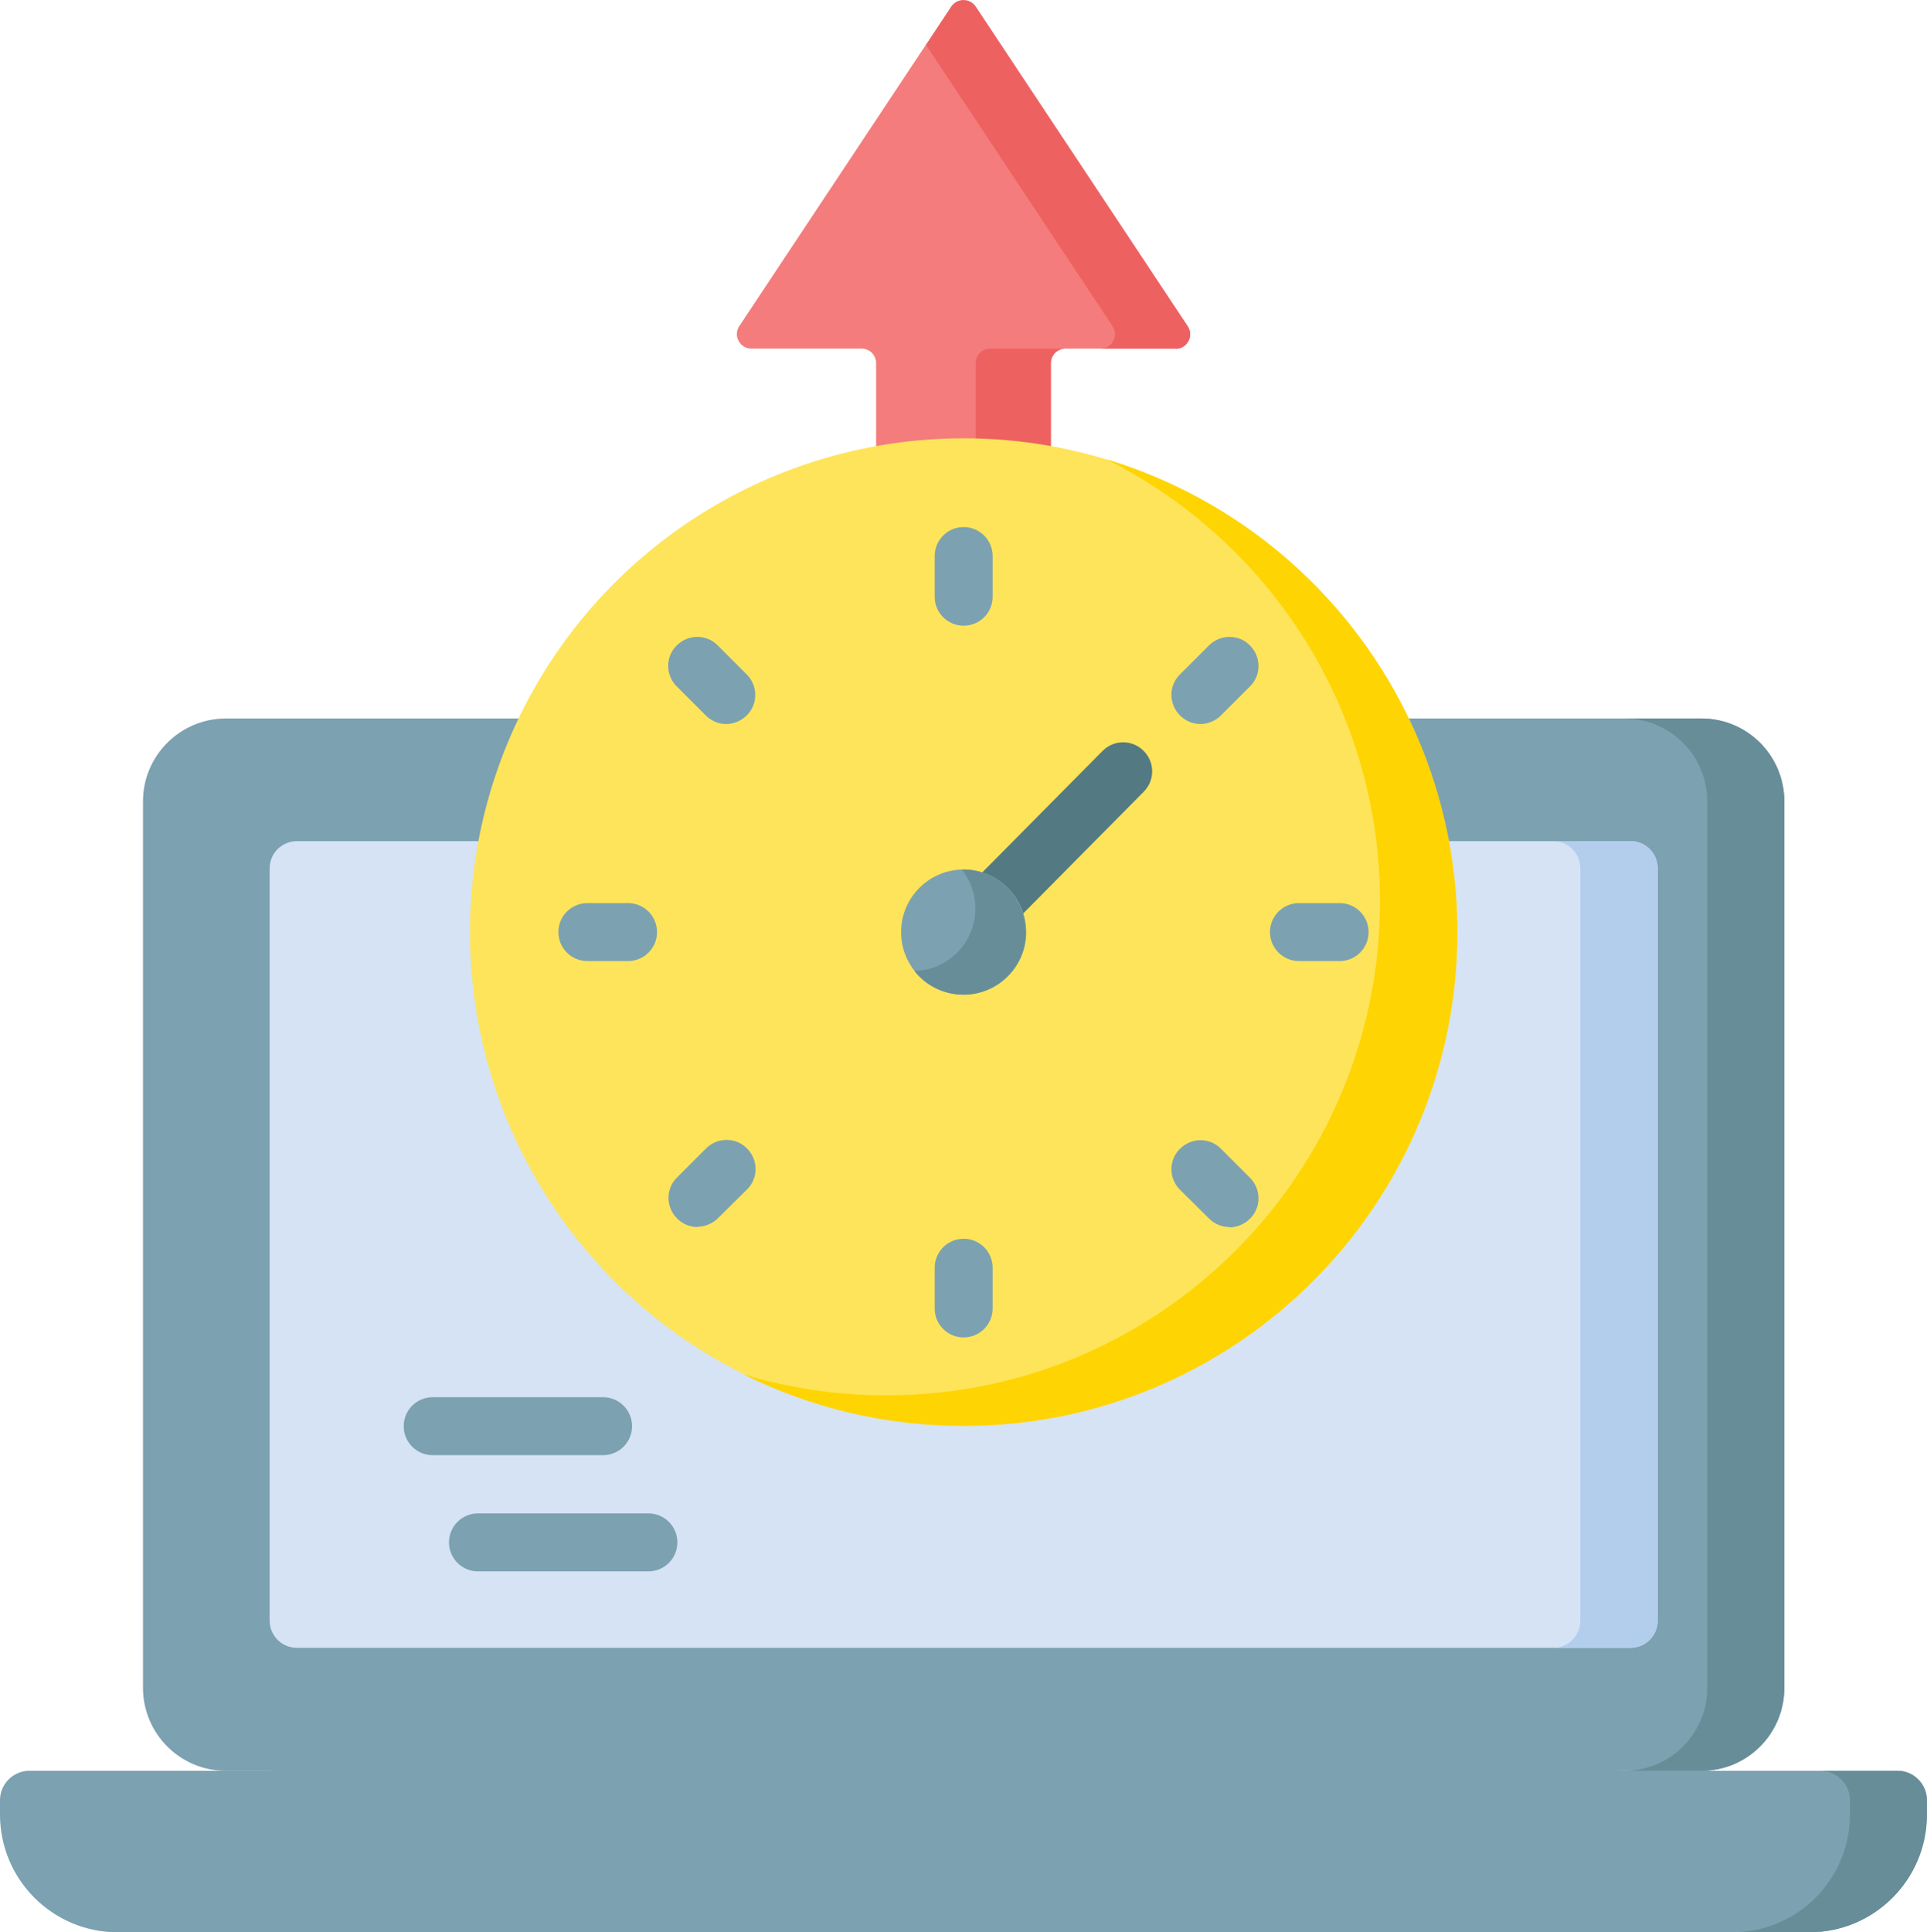 <?xml version="1.0" encoding="UTF-8"?>
<svg id="Layer_2" xmlns="http://www.w3.org/2000/svg" viewBox="0 0 62.53 62.69">
  <defs>
    <style>
      .cls-1 {
        fill: #ee6161;
      }

      .cls-2 {
        fill: #d5e3f4;
      }

      .cls-3 {
        fill: #537983;
      }

      .cls-4 {
        fill: #678d98;
      }

      .cls-5 {
        fill: #fed402;
      }

      .cls-6 {
        fill: #7ca1b1;
      }

      .cls-7 {
        fill: #b3ceec;
      }

      .cls-8 {
        fill: #f47c7c;
      }

      .cls-9 {
        fill: #fee45a;
      }
    </style>
  </defs>
  <g id="Layer_1-2" data-name="Layer_1">
    <g>
      <g>
        <path class="cls-8" d="M30.87.21l-6.88,10.37c-.21.31.02.73.39.73h3.58c.26,0,.47.21.47.47v11.18h5.67v-11.18c0-.26.21-.47.47-.47h3.58c.38,0,.6-.42.39-.73L31.66.21c-.19-.28-.6-.28-.79,0h0Z"/>
        <g>
          <path class="cls-1" d="M32.13,11.31h2.44c-.26,0-.47.21-.47.47v11.18h-2.44v-11.18c0-.26.21-.47.47-.47Z"/>
          <path class="cls-1" d="M38.15,11.31h-2.44c.38,0,.6-.42.39-.73L30.05,1.46l.82-1.24c.19-.28.6-.28.79,0l6.88,10.37c.21.31-.02.73-.39.73h0Z"/>
        </g>
      </g>
      <g>
        <path class="cls-6" d="M55.2,57.45H7.33c-1.49,0-2.69-1.21-2.69-2.69v-28.76c0-1.49,1.21-2.69,2.69-2.69h47.88c1.49,0,2.69,1.21,2.69,2.69v28.76c0,1.49-1.21,2.69-2.69,2.69h0Z"/>
        <path class="cls-6" d="M58.71,62.69H3.82c-2.11,0-3.82-1.71-3.82-3.82v-.47c0-.52.43-.95.95-.95h7.79l22.52-2.18,21.43,2.18h8.88c.52,0,.95.43.95.95v.47c0,2.11-1.71,3.82-3.82,3.82h0Z"/>
        <path class="cls-4" d="M57.9,26v28.76c0,1.49-1.2,2.69-2.69,2.69h-2.5c1.49,0,2.69-1.21,2.69-2.69v-28.76c0-1.49-1.21-2.69-2.69-2.69h2.5c1.49,0,2.69,1.2,2.69,2.69h0Z"/>
        <path class="cls-4" d="M62.53,58.4v.47c0,2.11-1.71,3.82-3.82,3.82h-2.5c2.11,0,3.82-1.71,3.82-3.82v-.47c0-.52-.43-.95-.95-.95h2.5c.52,0,.95.43.95.95Z"/>
        <path class="cls-2" d="M52.91,53.46H9.63c-.49,0-.88-.4-.88-.88v-24.41c0-.49.4-.88.88-.88h43.28c.49,0,.88.4.88.88v24.41c0,.49-.4.88-.88.88Z"/>
        <path class="cls-7" d="M53.79,28.17v24.41c0,.49-.39.88-.88.88h-2.51c.49,0,.88-.39.88-.88v-24.41c0-.49-.39-.88-.88-.88h2.51c.49,0,.88.39.88.88Z"/>
      </g>
      <circle class="cls-9" cx="31.27" cy="30.24" r="16.02"/>
      <path class="cls-5" d="M47.29,30.24c0,8.85-7.17,16.02-16.02,16.02-2.57,0-4.99-.6-7.14-1.67,1.46.44,3.02.68,4.63.68,8.85,0,16.02-7.17,16.02-16.02,0-6.28-3.62-11.72-8.88-14.35,6.59,1.99,11.39,8.11,11.39,15.35Z"/>
      <g>
        <path class="cls-6" d="M31.27,20.3c-.52,0-.94-.42-.94-.94v-1.32c0-.52.42-.94.94-.94s.94.42.94.94v1.32c0,.52-.42.94-.94.94h0Z"/>
        <path class="cls-6" d="M31.27,43.39c-.52,0-.94-.42-.94-.94v-1.32c0-.52.42-.94.94-.94s.94.42.94.94v1.32c0,.52-.42.94-.94.94h0Z"/>
      </g>
      <g>
        <path class="cls-6" d="M23.57,23.49c-.24,0-.48-.09-.67-.28l-.94-.94c-.37-.37-.37-.97,0-1.33.37-.37.97-.37,1.33,0l.94.94c.37.37.37.97,0,1.33-.18.18-.43.28-.67.28Z"/>
        <path class="cls-6" d="M39.9,39.81c-.24,0-.48-.09-.67-.28l-.94-.93c-.37-.37-.37-.97,0-1.33.37-.37.97-.37,1.33,0l.94.94c.37.37.37.97,0,1.33-.18.18-.43.28-.67.28h0Z"/>
      </g>
      <g>
        <path class="cls-6" d="M20.38,31.18h-1.32c-.52,0-.94-.42-.94-.94s.42-.94.94-.94h1.32c.52,0,.94.42.94.94s-.42.94-.94.94Z"/>
        <path class="cls-6" d="M43.47,31.18h-1.32c-.52,0-.94-.42-.94-.94s.42-.94.94-.94h1.32c.52,0,.94.42.94.94s-.42.94-.94.94Z"/>
      </g>
      <g>
        <path class="cls-6" d="M22.64,39.81c-.24,0-.48-.09-.67-.28-.37-.37-.37-.97,0-1.33l.94-.94c.37-.37.97-.37,1.33,0,.37.37.37.97,0,1.33l-.94.93c-.18.18-.43.28-.67.28h0Z"/>
        <path class="cls-6" d="M38.96,23.49c-.24,0-.48-.09-.67-.28-.37-.37-.37-.97,0-1.33l.94-.94c.37-.37.97-.37,1.33,0,.37.37.37.97,0,1.33l-.94.94c-.18.18-.43.28-.67.28h0Z"/>
      </g>
      <path class="cls-3" d="M31.27,31.18c-.24,0-.48-.09-.66-.27-.37-.37-.37-.96,0-1.33l5.17-5.22c.37-.37.96-.37,1.33,0,.37.37.37.96,0,1.33l-5.17,5.22c-.18.19-.43.28-.67.28h0Z"/>
      <g>
        <path class="cls-6" d="M19.57,47.21h-5.53c-.52,0-.94-.42-.94-.94s.42-.94.94-.94h5.53c.52,0,.94.42.94.94s-.42.94-.94.94Z"/>
        <path class="cls-6" d="M21.04,50.98h-5.53c-.52,0-.94-.42-.94-.94s.42-.94.94-.94h5.53c.52,0,.94.42.94.94s-.42.94-.94.94Z"/>
      </g>
      <circle class="cls-6" cx="31.27" cy="30.24" r="2.03"/>
      <path class="cls-4" d="M33.29,30.24c0,1.12-.91,2.03-2.03,2.03-.65,0-1.22-.3-1.59-.77,1.1-.02,1.98-.92,1.98-2.03,0-.48-.16-.91-.44-1.26.01,0,.03,0,.04,0,1.12,0,2.03.91,2.03,2.03h0Z"/>
    </g>
  </g>
</svg>